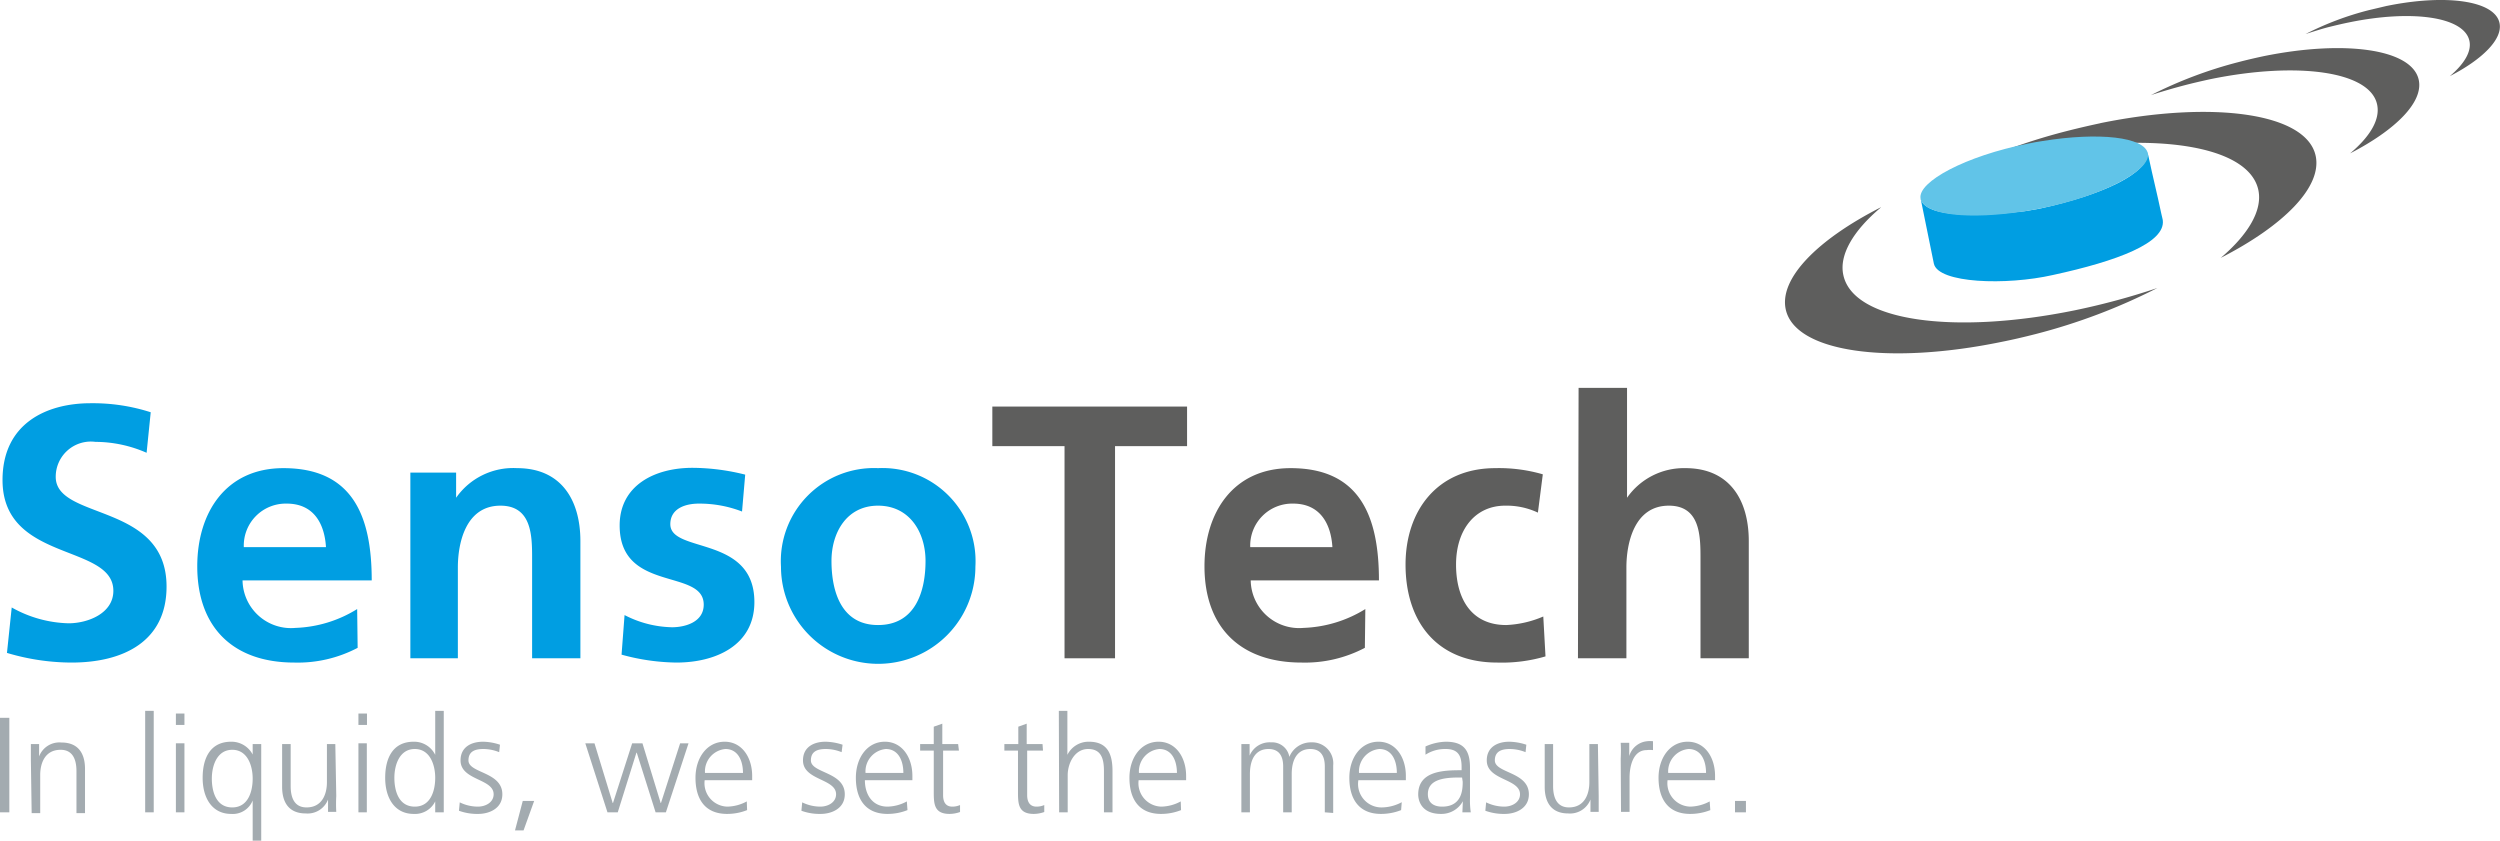 <svg id="Ebene_1" data-name="Ebene 1" xmlns="http://www.w3.org/2000/svg" viewBox="0 0 157.91 53.1"><defs><style>.cls-1{fill:#a3abb0;}.cls-2{fill:#009ee2;}.cls-3{fill:#5e5e5d;}.cls-4{fill:#61c4e8;}</style></defs><title>logo</title><rect class="cls-1" y="45.34" width="0.59" height="5.97"/><path class="cls-1" d="M344.63,320c0-.33,0-.67,0-1h.52v.78h0a1.37,1.37,0,0,1,1.41-.88c1.08,0,1.49.71,1.49,1.67v2.79h-.54v-2.65c0-.82-.29-1.35-1-1.35-1,0-1.29.86-1.29,1.59v2.41h-.54Z" transform="translate(-342.68 -272)"/><rect class="cls-1" x="9.17" y="44.9" width="0.54" height="6.41"/><path class="cls-1" d="M354.33,317.79h-.54v-.72h.54Zm-.54,1.16h.54v4.36h-.54Z" transform="translate(-342.68 -272)"/><path class="cls-1" d="M359.18,325.1h-.54v-2.54h0a1.35,1.35,0,0,1-1.36.85c-1.2,0-1.8-1-1.8-2.28s.51-2.28,1.8-2.28a1.51,1.51,0,0,1,1.36.81h0V319h.54ZM357.35,323c1,0,1.29-1,1.29-1.82s-.33-1.82-1.29-1.82-1.29,1-1.29,1.82.27,1.82,1.29,1.82" transform="translate(-342.68 -272)"/><path class="cls-1" d="M363.92,322.28a9,9,0,0,0,0,1h-.52v-.78h0a1.38,1.38,0,0,1-1.41.88c-1.08,0-1.49-.72-1.49-1.68V319h.54v2.65c0,.82.29,1.35,1,1.35,1,0,1.29-.86,1.29-1.59V319h.53Z" transform="translate(-342.68 -272)"/><path class="cls-1" d="M365.86,317.79h-.54v-.72h.54Zm-.54,1.16h.53v4.36h-.53Z" transform="translate(-342.68 -272)"/><path class="cls-1" d="M370.71,323.31h-.54v-.69h0a1.42,1.42,0,0,1-1.36.79c-1.2,0-1.8-1-1.8-2.28s.51-2.28,1.8-2.28a1.48,1.48,0,0,1,1.36.83h0V316.9h.54Zm-1.83-.36c1,0,1.29-1,1.29-1.82s-.33-1.82-1.29-1.82-1.29,1-1.29,1.82.27,1.82,1.29,1.82" transform="translate(-342.68 -272)"/><path class="cls-1" d="M371.72,322.68a2.59,2.59,0,0,0,1.14.27c.51,0,1-.28,1-.78,0-1-2.09-.87-2.09-2.14,0-.86.7-1.18,1.42-1.18a3.5,3.5,0,0,1,1.07.19l-.05.47a2.7,2.7,0,0,0-1-.2c-.56,0-.94.17-.94.72,0,.82,2.14.71,2.14,2.14,0,.92-.86,1.24-1.52,1.24a3.33,3.33,0,0,1-1.22-.2Z" transform="translate(-342.68 -272)"/><polygon class="cls-1" points="33.02 50.59 33.74 50.59 33.07 52.45 32.53 52.45 33.02 50.59"/><polygon class="cls-1" points="42.06 51.31 41.41 51.31 40.22 47.54 40.2 47.54 39.02 51.31 38.37 51.31 36.97 46.95 37.55 46.95 38.7 50.72 38.72 50.72 39.93 46.95 40.58 46.95 41.73 50.72 41.75 50.72 42.96 46.95 43.49 46.95 42.06 51.31"/><path class="cls-1" d="M389.87,323.17a3.4,3.4,0,0,1-1.26.24c-1.45,0-2-1-2-2.28s.74-2.28,1.84-2.28,1.74,1,1.74,2.16v.27h-3a1.48,1.48,0,0,0,1.44,1.67,2.68,2.68,0,0,0,1.22-.33Zm-.26-2.35c0-.76-.31-1.51-1.11-1.51a1.42,1.42,0,0,0-1.29,1.51Z" transform="translate(-342.68 -272)"/><path class="cls-1" d="M393.35,322.68a2.62,2.62,0,0,0,1.14.27c.51,0,1-.28,1-.78,0-1-2.09-.87-2.09-2.14,0-.86.7-1.18,1.42-1.18a3.6,3.6,0,0,1,1.08.19l-.06.47a2.66,2.66,0,0,0-1-.2c-.56,0-.94.17-.94.72,0,.82,2.14.71,2.14,2.14,0,.92-.86,1.24-1.52,1.24a3.33,3.33,0,0,1-1.22-.2Z" transform="translate(-342.68 -272)"/><path class="cls-1" d="M400,323.17a3.4,3.4,0,0,1-1.26.24c-1.44,0-2-1-2-2.28s.73-2.28,1.83-2.28,1.74,1,1.74,2.16v.27h-3c0,.93.49,1.67,1.43,1.67a2.65,2.65,0,0,0,1.22-.33Zm-.26-2.35c0-.76-.31-1.51-1.11-1.51a1.42,1.42,0,0,0-1.28,1.51Z" transform="translate(-342.68 -272)"/><path class="cls-1" d="M403.25,319.41h-1v2.82c0,.39.14.72.58.72a1.22,1.22,0,0,0,.49-.1l0,.44a2,2,0,0,1-.66.12c-1,0-1-.66-1-1.45v-2.55h-.86V319h.86V317.9l.54-.19V319h1Z" transform="translate(-342.68 -272)"/><path class="cls-1" d="M408.56,319.41h-1v2.82c0,.39.15.72.59.72a1.22,1.22,0,0,0,.49-.1l0,.44a2,2,0,0,1-.66.12c-1,0-1-.66-1-1.45v-2.55h-.86V319H407V317.9l.53-.19V319h1Z" transform="translate(-342.68 -272)"/><path class="cls-1" d="M409.56,316.9h.54v2.78h0a1.49,1.49,0,0,1,1.36-.83c1.17,0,1.49.77,1.49,1.85v2.61h-.54v-2.6c0-.75-.15-1.4-1-1.4s-1.29.9-1.29,1.66v2.34h-.54Z" transform="translate(-342.68 -272)"/><path class="cls-1" d="M417.28,323.17a3.4,3.4,0,0,1-1.26.24c-1.45,0-2-1-2-2.28s.74-2.28,1.84-2.28,1.74,1,1.74,2.16v.27h-3a1.48,1.48,0,0,0,1.44,1.67,2.68,2.68,0,0,0,1.22-.33Zm-.26-2.35c0-.76-.31-1.51-1.11-1.51a1.42,1.42,0,0,0-1.29,1.51Z" transform="translate(-342.68 -272)"/><path class="cls-1" d="M426.36,323.31v-2.9c0-.62-.23-1.1-.92-1.1s-1.17.5-1.17,1.59v2.41h-.54v-2.9c0-.62-.23-1.1-.93-1.1s-1.17.5-1.17,1.59v2.41h-.54V320c0-.33,0-.67,0-1h.52v.73h0a1.37,1.37,0,0,1,1.36-.84,1.1,1.1,0,0,1,1.15.92h0a1.47,1.47,0,0,1,1.39-.92,1.33,1.33,0,0,1,1.38,1.46v3Z" transform="translate(-342.68 -272)"/><path class="cls-1" d="M431.18,323.17a3.45,3.45,0,0,1-1.27.24c-1.44,0-2-1-2-2.28s.74-2.28,1.84-2.28,1.73,1,1.73,2.16v.27h-3A1.48,1.48,0,0,0,430,323a2.72,2.72,0,0,0,1.22-.33Zm-.27-2.35c0-.76-.3-1.51-1.11-1.51a1.42,1.42,0,0,0-1.28,1.51Z" transform="translate(-342.68 -272)"/><path class="cls-1" d="M435.08,322.61h0a1.54,1.54,0,0,1-1.38.8c-1.24,0-1.44-.84-1.44-1.23,0-1.46,1.55-1.53,2.68-1.53H435v-.22c0-.75-.27-1.12-1-1.12a2.28,2.28,0,0,0-1.28.36v-.52a3.33,3.33,0,0,1,1.28-.3c1.08,0,1.53.48,1.53,1.62v1.92a5.38,5.38,0,0,0,.05.92h-.53Zm-.05-1.5h-.16c-.93,0-2,.1-2,1.05,0,.58.41.79.9.79,1.27,0,1.3-1.1,1.3-1.57Z" transform="translate(-342.68 -272)"/><path class="cls-1" d="M436.55,322.68a2.62,2.62,0,0,0,1.14.27c.51,0,1-.28,1-.78,0-1-2.1-.87-2.1-2.14,0-.86.7-1.18,1.42-1.18a3.6,3.6,0,0,1,1.08.19l-.05.47a2.71,2.71,0,0,0-1-.2c-.55,0-.94.17-.94.72,0,.82,2.15.71,2.15,2.14,0,.92-.87,1.24-1.52,1.24a3.41,3.41,0,0,1-1.23-.2Z" transform="translate(-342.68 -272)"/><path class="cls-1" d="M443.66,322.28c0,.33,0,.68,0,1h-.52v-.78h0a1.38,1.38,0,0,1-1.41.88c-1.07,0-1.48-.72-1.48-1.68V319h.53v2.65c0,.82.3,1.35,1,1.35,1,0,1.29-.86,1.29-1.59V319h.54Z" transform="translate(-342.68 -272)"/><path class="cls-1" d="M445.05,319.92a8.76,8.76,0,0,0,0-1h.54v.84h0a1.3,1.3,0,0,1,1.12-.94,1.46,1.46,0,0,1,.38,0v.56a1.62,1.62,0,0,0-.4,0c-.85,0-1.08,1-1.08,1.74v2.16h-.54Z" transform="translate(-342.68 -272)"/><path class="cls-1" d="M450.71,323.17a3.45,3.45,0,0,1-1.27.24c-1.44,0-2-1-2-2.28s.74-2.28,1.84-2.28,1.73,1,1.73,2.16v.27h-3a1.48,1.48,0,0,0,1.44,1.67,2.72,2.72,0,0,0,1.22-.33Zm-.27-2.35c0-.76-.3-1.51-1.11-1.51a1.42,1.42,0,0,0-1.28,1.51Z" transform="translate(-342.68 -272)"/><rect class="cls-1" x="109.59" y="50.59" width="0.69" height="0.72"/><path class="cls-2" d="M351.94,300.6a8.07,8.07,0,0,0-3.23-.69,2.22,2.22,0,0,0-2.51,2.21c0,2.76,7,1.6,7,6.93,0,3.48-2.75,4.8-6,4.8a14.27,14.27,0,0,1-4.08-.61l.3-2.87a7.67,7.67,0,0,0,3.59,1c1.21,0,2.83-.62,2.83-2.05,0-3-7-1.78-7-7,0-3.56,2.76-4.85,5.56-4.85a11.92,11.92,0,0,1,3.8.57Z" transform="translate(-342.68 -272)"/><path class="cls-2" d="M365.27,312.92a8.11,8.11,0,0,1-4,.93c-3.87,0-6.13-2.23-6.13-6.08,0-3.39,1.8-6.2,5.44-6.2,4.36,0,5.58,3,5.58,7.09H358a3.06,3.06,0,0,0,3.35,3,7.88,7.88,0,0,0,3.89-1.19Zm-2-6.36c-.09-1.48-.77-2.75-2.48-2.75a2.65,2.65,0,0,0-2.71,2.75Z" transform="translate(-342.68 -272)"/><path class="cls-2" d="M368.6,301.85h2.89v1.59h0a4.4,4.4,0,0,1,3.85-1.87c2.78,0,4,2,4,4.61v7.4h-3.05v-6.27c0-1.43,0-3.37-2-3.37-2.21,0-2.69,2.39-2.69,3.9v5.74h-3Z" transform="translate(-342.68 -272)"/><path class="cls-2" d="M389.55,304.31a7.45,7.45,0,0,0-2.73-.5c-.82,0-1.8.29-1.8,1.3,0,1.86,5.31.68,5.31,4.92,0,2.73-2.44,3.82-4.92,3.82a13.53,13.53,0,0,1-3.47-.5l.19-2.5a6.78,6.78,0,0,0,3,.77c.78,0,2-.3,2-1.43,0-2.31-5.31-.73-5.31-5,0-2.53,2.21-3.64,4.6-3.64a13.84,13.84,0,0,1,3.33.43Z" transform="translate(-342.68 -272)"/><path class="cls-2" d="M398.14,301.57a5.88,5.88,0,0,1,6.15,6.22,6.14,6.14,0,0,1-12.28,0,5.88,5.88,0,0,1,6.13-6.22m0,9.91c2.34,0,3-2.09,3-4.05,0-1.8-1-3.49-3-3.49s-2.94,1.73-2.94,3.49c0,1.93.62,4.05,2.94,4.05" transform="translate(-342.68 -272)"/><polygon class="cls-3" points="67.24 28.18 62.68 28.18 62.68 25.68 74.98 25.68 74.98 28.18 70.43 28.18 70.43 41.58 67.24 41.58 67.24 28.18"/><path class="cls-3" d="M428.89,312.92a8.11,8.11,0,0,1-4,.93c-3.87,0-6.13-2.23-6.13-6.08,0-3.39,1.8-6.2,5.44-6.2,4.35,0,5.58,3,5.58,7.09h-8.1a3.06,3.06,0,0,0,3.34,3,7.92,7.92,0,0,0,3.9-1.19Zm-2.05-6.36c-.09-1.48-.78-2.75-2.48-2.75a2.65,2.65,0,0,0-2.71,2.75Z" transform="translate(-342.68 -272)"/><path class="cls-3" d="M439.82,304.38a4.62,4.62,0,0,0-2.07-.44c-1.89,0-3.1,1.51-3.1,3.72s1,3.82,3.17,3.82a6.61,6.61,0,0,0,2.34-.54l.14,2.52a9.75,9.75,0,0,1-3.05.39c-3.85,0-5.79-2.62-5.79-6.19,0-3.4,2-6.09,5.67-6.09a9.92,9.92,0,0,1,3,.39Z" transform="translate(-342.68 -272)"/><path class="cls-3" d="M442.39,296.5h3.06v6.94h0a4.38,4.38,0,0,1,3.69-1.87c2.78,0,4,2,4,4.61v7.4h-3.05v-6.27c0-1.43,0-3.37-2-3.37-2.2,0-2.68,2.4-2.68,3.9v5.74h-3.06Z" transform="translate(-342.68 -272)"/><path class="cls-3" d="M493.46,272.37c3.73-.76,6.81-.33,7.1,1.09.21,1-1.06,2.28-3.14,3.35.91-.77,1.38-1.55,1.24-2.22-.32-1.53-3.62-2-7.63-1.17-.4.08-.81.18-1.22.28s-1,.29-1.5.45a19.07,19.07,0,0,1,4-1.51l1.14-.27" transform="translate(-342.68 -272)"/><path class="cls-3" d="M485.65,275.55c5.16-1.05,9.41-.45,9.81,1.51.29,1.4-1.47,3.15-4.34,4.63,1.26-1.06,1.91-2.14,1.71-3.08-.43-2.1-5-2.74-10.53-1.61-.55.12-1.12.25-1.69.4s-1.41.39-2.07.61a27.17,27.17,0,0,1,5.54-2.09c.53-.14,1.06-.26,1.57-.37" transform="translate(-342.68 -272)"/><path class="cls-3" d="M475.34,279.78c7.16-1.46,13.05-.63,13.61,2.08.4,1.95-2,4.38-6,6.43,1.74-1.48,2.64-3,2.38-4.27-.6-2.92-6.94-3.8-14.62-2.23-.77.15-1.55.34-2.34.54-1,.26-2,.55-2.88.86a37.31,37.31,0,0,1,7.69-2.9c.74-.19,1.47-.36,2.18-.51" transform="translate(-342.68 -272)"/><path class="cls-3" d="M461.49,285.1c-1.75,1.47-2.65,3-2.38,4.26.6,2.92,6.93,3.81,14.62,2.24.77-.16,1.55-.34,2.34-.55,1-.26,1.95-.55,2.88-.86a37.3,37.3,0,0,1-7.69,2.91c-.74.19-1.47.36-2.18.5-7.16,1.47-13.05.64-13.61-2.08-.4-1.94,2-4.38,6-6.42" transform="translate(-342.68 -272)"/><path class="cls-2" d="M478.39,281.89c.3,1.41.51,2.2.81,3.62,0,0,.1.42.09.4.18,1.43-2.88,2.58-6.94,3.46h0c-2.94.67-7.25.53-7.52-.72l-.84-4.13c.26,1.25,3.65,1.17,6.59.82l.88-.15c4-.87,7-2.25,6.86-3.59,0,0,.08.32.07.29" transform="translate(-342.68 -272)"/><path class="cls-4" d="M471.68,280.91c3.57-.58,6.47-.26,6.67.79s-2.83,2.68-6.8,3.47l-.9.16c-3.57.58-6.47.26-6.66-.79s2.83-2.69,6.8-3.47c.3-.06.59-.12.89-.16" transform="translate(-342.68 -272)"/></svg>